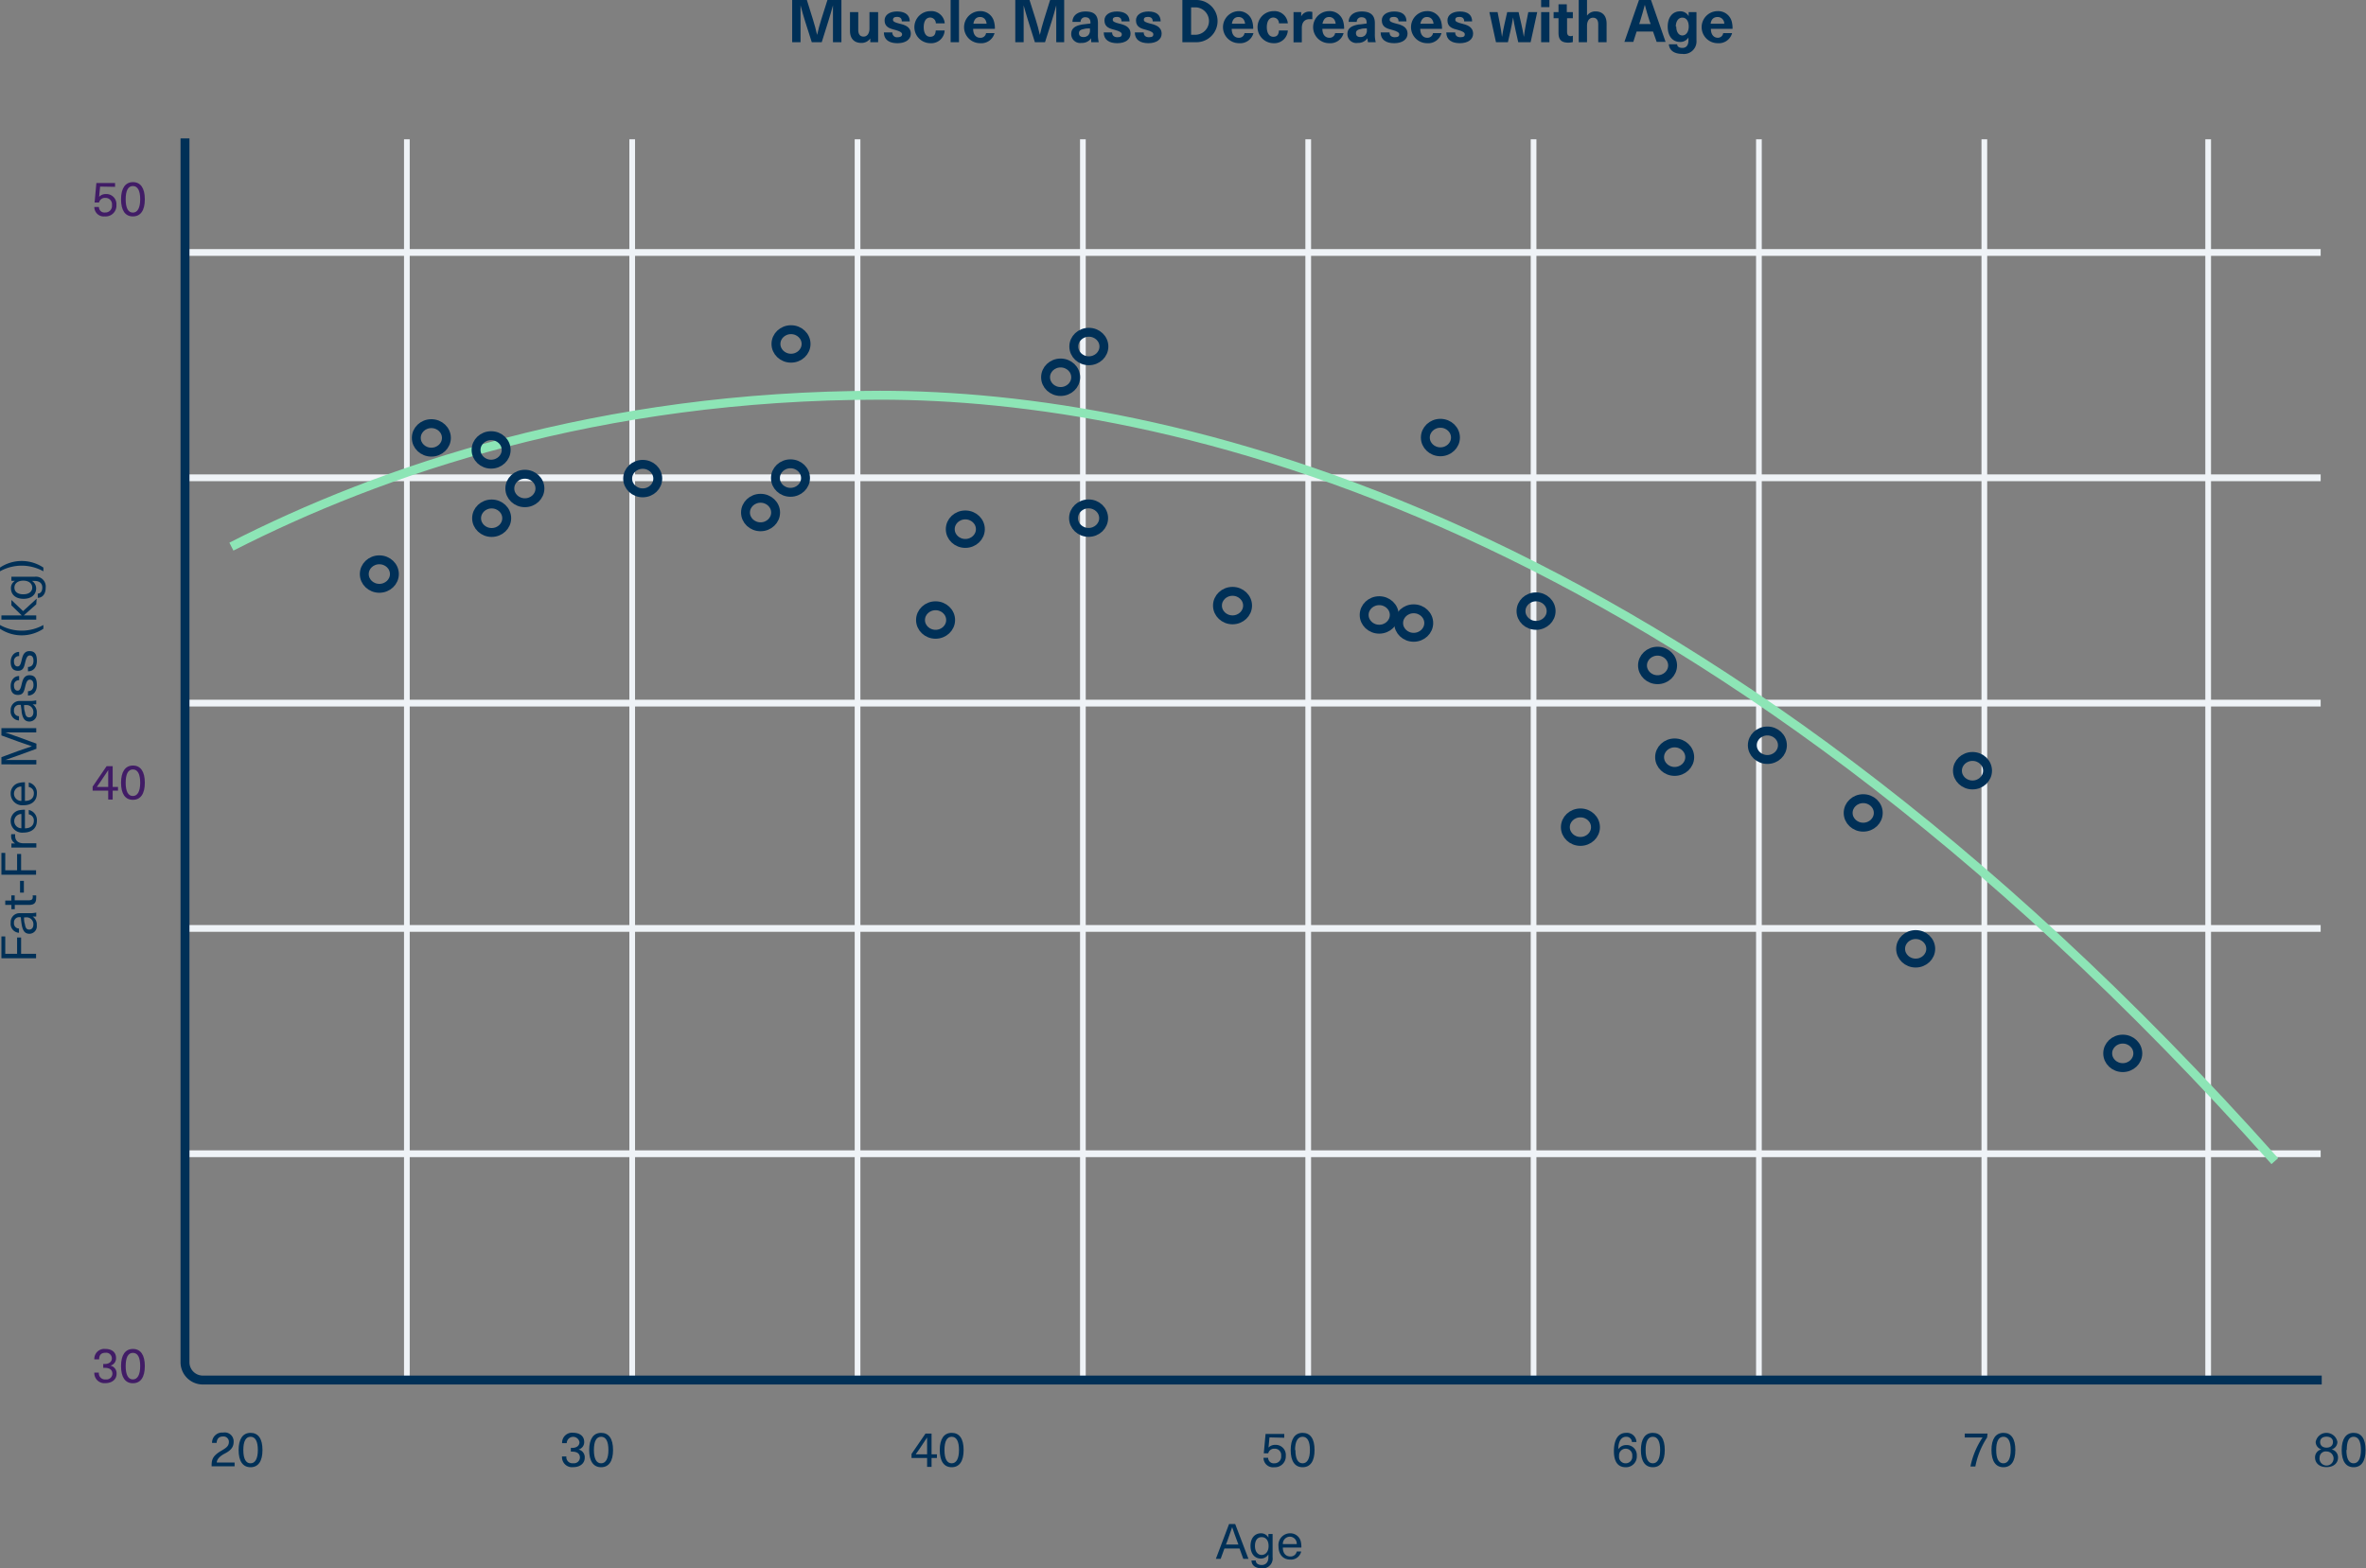 <svg id="Layer_1" data-name="Layer 1" xmlns="http://www.w3.org/2000/svg" viewBox="0 0 265.64 176.11"><rect x="0" y="0" width="265.64" height="176.11" fill="#808080" stroke="none"/><defs><style>.cls-1,.cls-2,.cls-3,.cls-4{fill:none;stroke-miterlimit:10;}.cls-1,.cls-2{stroke:#eff3f7;}.cls-1{stroke-width:0.76px;}.cls-2{stroke-width:0.64px;}.cls-3{stroke:#003057;}.cls-4{stroke:#8de5b6;}.cls-5{fill:#003057;}.cls-6{fill:#411c66;}</style></defs><title>Graph 1</title><line class="cls-1" x1="20.38" y1="28.35" x2="260.55" y2="28.35"/><line class="cls-1" x1="20.38" y1="53.65" x2="260.55" y2="53.65"/><line class="cls-1" x1="20.38" y1="78.95" x2="260.55" y2="78.95"/><line class="cls-1" x1="20.38" y1="104.25" x2="260.55" y2="104.25"/><line class="cls-1" x1="20.38" y1="129.55" x2="260.55" y2="129.55"/><line class="cls-2" x1="222.79" y1="15.64" x2="222.79" y2="154.85"/><line class="cls-2" x1="247.92" y1="15.64" x2="247.92" y2="154.85"/><line class="cls-2" x1="197.48" y1="15.64" x2="197.48" y2="154.85"/><line class="cls-2" x1="172.18" y1="15.64" x2="172.18" y2="154.85"/><line class="cls-2" x1="146.88" y1="15.64" x2="146.88" y2="154.85"/><line class="cls-2" x1="121.58" y1="15.64" x2="121.58" y2="154.85"/><line class="cls-2" x1="96.28" y1="15.64" x2="96.28" y2="154.85"/><line class="cls-2" x1="70.98" y1="15.64" x2="70.98" y2="154.85"/><line class="cls-2" x1="45.68" y1="15.64" x2="45.68" y2="154.85"/><path class="cls-3" d="M300.08,228.42H62.18a2,2,0,0,1-2-2V89" transform="translate(-39.41 -73.46)"/><path class="cls-4" d="M65.39,134.84c16.72-8.53,41.19-17,72.83-17s91.13,12.53,156.59,86" transform="translate(-39.41 -73.46)"/><path class="cls-5" d="M40,180.56h1.33v-1.83h.45v1.83h1.68v.5H39.57v-2.45H40Z" transform="translate(-39.41 -73.46)"/><path class="cls-5" d="M41.69,176h1.07a3.21,3.21,0,0,0,.72-.07v.44a1.9,1.9,0,0,1-.41,0h0a1.09,1.09,0,0,1,.47,1,.84.84,0,0,1-.82.94c-.46,0-.75-.25-.88-1.06a7.84,7.84,0,0,1-.09-.8h-.11a.58.58,0,0,0-.66.63.57.57,0,0,0,.56.64v.48a1,1,0,0,1-.93-1.12A1,1,0,0,1,41.69,176Zm.42.47c0,.21,0,.51.09.73.07.48.21.64.49.64s.47-.21.47-.57a.77.77,0,0,0-.87-.8Z" transform="translate(-39.41 -73.46)"/><path class="cls-5" d="M43.07,174h.4a1.48,1.48,0,0,1,0,.31c0,.53-.23.76-.8.76H41.07v.48h-.38v-.48H40v-.49h.68V174h.38v.55h1.58c.32,0,.45-.1.45-.38A.6.6,0,0,0,43.07,174Z" transform="translate(-39.41 -73.46)"/><path class="cls-5" d="M42.09,173.69h-.43v-1.32h.43Z" transform="translate(-39.41 -73.46)"/><path class="cls-5" d="M40,171.18h1.33v-1.83h.45v1.83h1.68v.5H39.57v-2.45H40Z" transform="translate(-39.41 -73.46)"/><path class="cls-5" d="M40.68,167.13h.43c0,.06,0,.13,0,.19,0,.53.34.83.95.83h1.43v.48H40.69v-.46h.42a.93.93,0,0,1-.45-.83A.68.68,0,0,1,40.68,167.13Z" transform="translate(-39.41 -73.46)"/><path class="cls-5" d="M42.64,164.9v-.49a1.15,1.15,0,0,1,.91,1.23c0,.82-.59,1.31-1.51,1.31a1.29,1.29,0,0,1-1.43-1.3,1.2,1.2,0,0,1,1-1.22,3.28,3.28,0,0,1,.6-.05v2.09c.69,0,1-.38,1-.83A.69.69,0,0,0,42.64,164.9Zm-.83,1.56v-1.6a.8.8,0,1,0,0,1.6Z" transform="translate(-39.41 -73.46)"/><path class="cls-5" d="M42.64,161.83v-.5a1.16,1.16,0,0,1,.91,1.23c0,.83-.59,1.32-1.51,1.32a1.3,1.3,0,0,1-1.43-1.3,1.19,1.19,0,0,1,1-1.22,2.52,2.52,0,0,1,.6-.06v2.09c.69,0,1-.37,1-.83A.68.68,0,0,0,42.64,161.83Zm-.83,1.56v-1.61a.8.8,0,0,0-.83.8A.81.81,0,0,0,41.81,163.39Z" transform="translate(-39.41 -73.46)"/><path class="cls-5" d="M43.48,155.7H40l1.5.53,2,.73v.58l-2,.73-1.5.53h3.49v.49H39.57v-.81l1.92-.71,1.5-.51h0l-1.5-.52-1.92-.7v-.82h3.91Z" transform="translate(-39.41 -73.46)"/><path class="cls-5" d="M41.69,152.17h1.07a3.21,3.21,0,0,0,.72-.07v.44a1.9,1.9,0,0,1-.41,0h0a1.07,1.07,0,0,1,.47,1,.84.84,0,0,1-.82.94c-.46,0-.75-.26-.88-1.06,0-.25-.08-.59-.09-.81h-.11a.58.58,0,0,0-.66.63.57.57,0,0,0,.56.64v.48a1,1,0,0,1-.93-1.12A1,1,0,0,1,41.69,152.17Zm.42.46c0,.22,0,.52.09.73.07.48.21.65.49.65s.47-.21.47-.58a.77.77,0,0,0-.22-.57.79.79,0,0,0-.65-.23Z" transform="translate(-39.41 -73.46)"/><path class="cls-5" d="M41.56,149.37v.47a.55.55,0,0,0-.58.62c0,.34.16.55.4.55s.34-.21.45-.67.24-1.06.89-1.06.83.43.83,1.11-.35,1.16-1,1.17v-.49c.4,0,.62-.26.62-.69s-.17-.6-.42-.6-.38.23-.51.77-.21.94-.82.94-.81-.42-.81-1S40.94,149.37,41.56,149.37Z" transform="translate(-39.41 -73.46)"/><path class="cls-5" d="M41.56,146.66v.47a.55.55,0,0,0-.58.62c0,.34.16.54.4.54s.34-.2.45-.67.24-1.05.89-1.05.83.43.83,1.1-.35,1.17-1,1.17v-.49c.4,0,.62-.25.62-.68s-.17-.61-.42-.61-.38.23-.51.77-.21.95-.82.95-.81-.43-.81-1S40.94,146.66,41.56,146.66Z" transform="translate(-39.41 -73.46)"/><path class="cls-5" d="M39.41,143.64a5,5,0,0,0,4.87,0v.42a4.38,4.38,0,0,1-4.87,0Z" transform="translate(-39.41 -73.46)"/><path class="cls-5" d="M43.48,141.32l-1.4,1.24h1.4v.48H39.57v-.48h2.28l-1.16-1.13v-.6L42,142.08l1.53-1.4Z" transform="translate(-39.41 -73.46)"/><path class="cls-5" d="M41.09,138.68h-.4v-.46h2.62a1.1,1.1,0,0,1,1.23,1.22c0,.71-.34,1.13-.89,1.15v-.48c.33,0,.51-.27.51-.68s-.25-.74-.88-.74H43a1,1,0,0,1,.47.83c0,.72-.56,1.18-1.42,1.18s-1.41-.46-1.41-1.18A.93.93,0,0,1,41.09,138.68Zm.94,1.51c.61,0,1-.29,1-.75s-.39-.78-1-.78-1,.3-1,.78S41.42,140.19,42,140.19Z" transform="translate(-39.41 -73.46)"/><path class="cls-5" d="M39.41,137.19a4.38,4.38,0,0,1,4.87,0v.42a5,5,0,0,0-4.87,0Z" transform="translate(-39.41 -73.46)"/><path class="cls-5" d="M176.88,247.34l-.42,1.16h-.54l1.48-3.91h.69l1.49,3.91H179l-.42-1.16Zm1.44-.8c-.2-.55-.38-1-.57-1.6h0l-.56,1.6-.14.35h1.4Z" transform="translate(-39.41 -73.46)"/><path class="cls-5" d="M181.82,246.12h0v-.41h.47v2.62a1.1,1.1,0,0,1-1.22,1.23c-.71,0-1.14-.33-1.15-.88h.48c0,.32.27.51.67.51s.75-.26.75-.88V248h0a1,1,0,0,1-.83.47c-.72,0-1.18-.56-1.18-1.42s.46-1.42,1.18-1.42A.92.92,0,0,1,181.82,246.12Zm-1.51.94c0,.61.3,1,.75,1s.78-.39.78-1-.29-1-.78-1S180.31,246.44,180.31,247.06Z" transform="translate(-39.41 -73.46)"/><path class="cls-5" d="M185,247.67h.5a1.17,1.17,0,0,1-1.23.91c-.83,0-1.32-.6-1.32-1.51a1.31,1.31,0,0,1,1.3-1.44,1.2,1.2,0,0,1,1.22,1,2.53,2.53,0,0,1,.05.6h-2.08c0,.68.37,1,.83,1A.69.69,0,0,0,185,247.67Zm-1.56-.83H185a.78.78,0,0,0-.79-.83A.8.8,0,0,0,183.44,246.84Z" transform="translate(-39.41 -73.46)"/><path class="cls-5" d="M65.64,235.38c0,.65-.42,1-1,1.3s-.89.67-.89,1h2v.43H63.17V238c0-.7.17-1.1,1.09-1.64.56-.33.85-.53.85-1a.6.6,0,0,0-.66-.6c-.47,0-.69.27-.72.72h-.51a1.13,1.13,0,0,1,1.24-1.16A1,1,0,0,1,65.64,235.38Z" transform="translate(-39.41 -73.46)"/><path class="cls-5" d="M68.88,236.28c0,1.25-.47,1.93-1.34,1.93s-1.34-.68-1.34-1.93.48-1.93,1.34-1.93S68.88,235,68.88,236.28Zm-2.15,0c0,1,.29,1.49.81,1.49s.82-.52.82-1.49-.28-1.49-.82-1.49S66.73,235.31,66.73,236.28Z" transform="translate(-39.41 -73.46)"/><path class="cls-5" d="M105,235.36a.84.84,0,0,1-.64.86h0a.89.89,0,0,1,.7.93c0,.62-.52,1.05-1.27,1.05a1.13,1.13,0,0,1-1.28-1.2H103a.68.68,0,0,0,.77.76.66.66,0,0,0,.75-.63c0-.43-.3-.67-.87-.67h-.15v-.42h.15c.51,0,.82-.26.82-.64a.72.72,0,0,0-1.43.11h-.52a1.12,1.12,0,0,1,1.25-1.17C104.54,234.35,105,234.75,105,235.36Z" transform="translate(-39.41 -73.46)"/><path class="cls-5" d="M108.24,236.28c0,1.25-.47,1.93-1.34,1.93s-1.34-.68-1.34-1.93.48-1.93,1.34-1.93S108.24,235,108.24,236.28Zm-2.15,0c0,1,.29,1.49.81,1.49s.82-.52.82-1.49-.28-1.49-.82-1.49S106.09,235.31,106.09,236.28Z" transform="translate(-39.41 -73.46)"/><path class="cls-5" d="M144,237.17v1h-.5v-1h-1.75v-.45l1.57-2.29H144v2.33h.6v.41Zm-.5-.41v-.51c0-.46,0-.92,0-1.38h0c-.28.44-.56.85-.85,1.28l-.43.61Z" transform="translate(-39.41 -73.46)"/><path class="cls-5" d="M147.6,236.28c0,1.25-.47,1.93-1.34,1.93s-1.34-.68-1.34-1.93.48-1.93,1.34-1.93S147.6,235,147.6,236.28Zm-2.15,0c0,1,.29,1.49.81,1.49s.82-.52.82-1.49-.28-1.49-.82-1.49S145.45,235.31,145.45,236.28Z" transform="translate(-39.41 -73.46)"/><path class="cls-5" d="M181.94,234.86l-.11,1.14h0a1,1,0,0,1,.74-.3,1.13,1.13,0,0,1,1.2,1.22,1.22,1.22,0,0,1-1.3,1.29,1.06,1.06,0,0,1-1.2-1.06h.52a.62.62,0,0,0,.68.62.75.75,0,0,0,.78-.84.71.71,0,0,0-.75-.8.67.67,0,0,0-.7.52l-.5,0,.2-2.18h2.1v.43Z" transform="translate(-39.41 -73.46)"/><path class="cls-5" d="M187,236.28c0,1.25-.47,1.93-1.34,1.93s-1.34-.68-1.34-1.93.48-1.93,1.34-1.93S187,235,187,236.28Zm-2.15,0c0,1,.29,1.49.81,1.49s.82-.52.82-1.49-.28-1.49-.82-1.49S184.81,235.31,184.81,236.28Z" transform="translate(-39.41 -73.46)"/><path class="cls-5" d="M223.14,235.38h-.51a.61.61,0,0,0-.64-.59c-.52,0-.87.43-.89,1.4h0a1.07,1.07,0,0,1,.91-.47,1.13,1.13,0,0,1,1.17,1.21,1.21,1.21,0,0,1-1.26,1.28c-.84,0-1.31-.6-1.31-1.79,0-1.35.51-2.07,1.38-2.07A1.06,1.06,0,0,1,223.14,235.38Zm-1.95,1.56a.73.73,0,0,0,.74.83.74.74,0,0,0,.74-.83.73.73,0,0,0-.73-.81A.74.74,0,0,0,221.19,236.94Z" transform="translate(-39.41 -73.46)"/><path class="cls-5" d="M226.32,236.28c0,1.25-.47,1.93-1.34,1.93s-1.34-.68-1.34-1.93.48-1.93,1.34-1.93S226.32,235,226.32,236.28Zm-2.15,0c0,1,.29,1.49.81,1.49s.82-.52.82-1.49-.28-1.49-.82-1.49S224.17,235.31,224.17,236.28Z" transform="translate(-39.41 -73.46)"/><path class="cls-5" d="M262.51,234.87a9,9,0,0,0-1.32,3.26h-.55a9,9,0,0,1,1.36-3.26H260v-.44h2.56Z" transform="translate(-39.41 -73.46)"/><path class="cls-5" d="M265.68,236.28c0,1.25-.47,1.93-1.34,1.93s-1.34-.68-1.34-1.93.48-1.93,1.34-1.93S265.68,235,265.68,236.28Zm-2.15,0c0,1,.29,1.49.81,1.49s.82-.52.82-1.49-.28-1.49-.82-1.49S263.53,235.31,263.53,236.28Z" transform="translate(-39.41 -73.46)"/><path class="cls-5" d="M301.84,235.37a.89.89,0,0,1-.65.84h0a.91.91,0,0,1,.72.91c0,.65-.52,1.08-1.29,1.08s-1.29-.43-1.29-1.08a.91.91,0,0,1,.71-.91h0a.89.89,0,0,1-.64-.84,1.24,1.24,0,0,1,2.44,0Zm-2,1.73a.79.79,0,1,0,.78-.66A.69.69,0,0,0,299.84,237.1Zm.06-1.72c0,.39.28.63.72.63s.72-.24.72-.63-.29-.6-.72-.6S299.9,235,299.9,235.38Z" transform="translate(-39.41 -73.46)"/><path class="cls-5" d="M305,236.28c0,1.25-.47,1.93-1.34,1.93s-1.34-.68-1.34-1.93.48-1.93,1.34-1.93S305,235,305,236.28Zm-2.15,0c0,1,.29,1.49.81,1.49s.82-.52.82-1.49-.28-1.49-.82-1.49S302.89,235.31,302.89,236.28Z" transform="translate(-39.41 -73.46)"/><path class="cls-6" d="M50.65,94.41l-.11,1.15h0a1,1,0,0,1,.74-.31,1.13,1.13,0,0,1,1.2,1.22,1.21,1.21,0,0,1-1.3,1.29A1.06,1.06,0,0,1,50,96.7h.52a.61.61,0,0,0,.68.62.74.74,0,0,0,.78-.83.72.72,0,0,0-.75-.81.67.67,0,0,0-.7.52l-.5,0,.2-2.19h2.1v.43Z" transform="translate(-39.41 -73.46)"/><path class="cls-6" d="M55.67,95.84c0,1.24-.47,1.92-1.34,1.92S53,97.08,53,95.84s.48-1.93,1.34-1.93S55.67,94.59,55.67,95.84Zm-2.15,0c0,1,.29,1.49.81,1.49s.82-.52.82-1.49-.28-1.49-.82-1.49S53.52,94.87,53.52,95.84Z" transform="translate(-39.41 -73.46)"/><path class="cls-6" d="M52.06,162.24v1h-.5v-1H49.81v-.45l1.57-2.3h.68v2.33h.6v.42Zm-.5-.42v-.5c0-.46,0-.92,0-1.38h0c-.28.43-.56.85-.85,1.27l-.43.61Z" transform="translate(-39.41 -73.46)"/><path class="cls-6" d="M55.67,161.35c0,1.24-.47,1.92-1.34,1.92S53,162.59,53,161.35s.48-1.93,1.34-1.93S55.67,160.1,55.67,161.35Zm-2.15,0c0,1,.29,1.49.81,1.49s.82-.52.82-1.49-.28-1.49-.82-1.49S53.52,160.38,53.52,161.35Z" transform="translate(-39.41 -73.46)"/><path class="cls-6" d="M52.44,225.94a.84.84,0,0,1-.64.86h0a.88.88,0,0,1,.7.92c0,.63-.52,1.05-1.27,1.05A1.13,1.13,0,0,1,50,227.59h.51a.69.69,0,0,0,.77.76.66.66,0,0,0,.75-.63c0-.44-.3-.67-.87-.67H51v-.43h.15c.51,0,.82-.25.82-.64a.64.64,0,0,0-.73-.62c-.45,0-.7.24-.7.74H50a1.12,1.12,0,0,1,1.25-1.17C52,224.93,52.44,225.33,52.44,225.94Z" transform="translate(-39.41 -73.46)"/><path class="cls-6" d="M55.67,226.85c0,1.25-.47,1.93-1.34,1.93S53,228.1,53,226.85s.48-1.92,1.34-1.92S55.67,225.61,55.67,226.85Zm-2.15,0c0,1,.29,1.5.81,1.5s.82-.52.82-1.5-.28-1.48-.82-1.48S53.52,225.89,53.52,226.85Z" transform="translate(-39.41 -73.46)"/><path class="cls-5" d="M132.93,78.2V75.84c0-.59,0-1.18,0-1.78h0c-.16.58-.33,1.18-.51,1.75l-.75,2.39h-1.12l-.76-2.39c-.18-.57-.35-1.17-.5-1.75h0c0,.6,0,1.19,0,1.78V78.2h-.94V73.46H130l.68,2.18c.18.57.34,1.16.47,1.74h0c.13-.58.29-1.17.47-1.74l.69-2.18h1.57V78.2Z" transform="translate(-39.41 -73.46)"/><path class="cls-5" d="M134.84,76.9V74.82h.93v2c0,.52.23.75.6.75s.66-.31.66-.92V74.82H138V78.2h-.88v-.42h0a1.2,1.2,0,0,1-1,.5C135.33,78.28,134.84,77.82,134.84,76.9Z" transform="translate(-39.41 -73.46)"/><path class="cls-5" d="M141.55,75.86h-.89c0-.35-.2-.5-.53-.5s-.46.12-.46.32.21.3.72.43,1.28.31,1.28,1.14c0,.63-.58,1.06-1.5,1.06s-1.52-.39-1.52-1.21h.95a.51.51,0,0,0,.59.54c.33,0,.5-.13.5-.33s-.26-.35-.78-.49-1.18-.28-1.18-1.07c0-.61.56-1,1.4-1S141.55,75.1,141.55,75.86Z" transform="translate(-39.41 -73.46)"/><path class="cls-5" d="M145.48,76.08h-1a.64.64,0,0,0-.64-.65c-.45,0-.72.41-.72,1.08s.27,1.08.72,1.08.6-.27.63-.71h1a1.5,1.5,0,0,1-1.6,1.43,1.8,1.8,0,0,1,0-3.6A1.5,1.5,0,0,1,145.48,76.08Z" transform="translate(-39.41 -73.46)"/><path class="cls-5" d="M146.14,78.2V73.46h.94V78.2Z" transform="translate(-39.41 -73.46)"/><path class="cls-5" d="M150.12,77.18h.95a1.54,1.54,0,0,1-1.62,1.13,1.8,1.8,0,0,1,0-3.6A1.56,1.56,0,0,1,151,75.84a2.85,2.85,0,0,1,.11.86h-2.44c0,.7.37,1,.77,1A.62.62,0,0,0,150.12,77.18Zm-1.42-1.06h1.48c-.06-.52-.36-.75-.74-.75S148.78,75.6,148.7,76.12Z" transform="translate(-39.41 -73.46)"/><path class="cls-5" d="M158,78.2V75.84c0-.59,0-1.18,0-1.78h0c-.15.58-.32,1.18-.5,1.75l-.76,2.39H155.6l-.75-2.39c-.18-.57-.35-1.17-.51-1.75h0c0,.6,0,1.19,0,1.78V78.2h-.94V73.46H155l.69,2.18c.18.57.34,1.16.47,1.74h0c.13-.58.29-1.17.47-1.74l.68-2.18h1.58V78.2Z" transform="translate(-39.41 -73.46)"/><path class="cls-5" d="M162.68,76.05v1.23a3.52,3.52,0,0,0,.09.92h-.84a2.09,2.09,0,0,1,0-.45h0a1.26,1.26,0,0,1-1.1.53,1,1,0,0,1-1.15-1c0-.56.33-.93,1.31-1.08l.85-.1V76c0-.42-.23-.6-.55-.6a.5.5,0,0,0-.56.52h-.91c0-.65.5-1.17,1.47-1.17S162.68,75.16,162.68,76.05Zm-.9.6c-.2,0-.48,0-.68.07-.39.07-.55.2-.55.47s.18.43.5.43a.76.76,0,0,0,.54-.2.8.8,0,0,0,.19-.64Z" transform="translate(-39.41 -73.46)"/><path class="cls-5" d="M166.23,75.86h-.9c0-.35-.2-.5-.53-.5s-.46.12-.46.32.21.3.73.43,1.27.31,1.27,1.14c0,.63-.57,1.06-1.49,1.06s-1.52-.39-1.52-1.21h.94c0,.34.21.54.6.54s.49-.13.49-.33-.25-.35-.78-.49-1.17-.28-1.17-1.07c0-.61.56-1,1.4-1S166.23,75.1,166.23,75.86Z" transform="translate(-39.41 -73.46)"/><path class="cls-5" d="M169.72,75.86h-.89c0-.35-.2-.5-.54-.5s-.46.12-.46.32.22.3.73.43,1.27.31,1.27,1.14c0,.63-.57,1.06-1.49,1.06s-1.52-.39-1.52-1.21h1c0,.34.2.54.59.54s.49-.13.49-.33-.25-.35-.78-.49-1.17-.28-1.17-1.07c0-.61.56-1,1.4-1S169.72,75.1,169.72,75.86Z" transform="translate(-39.41 -73.46)"/><path class="cls-5" d="M173.74,73.46a2.37,2.37,0,1,1,0,4.74h-1.58V73.46Zm-.6,3.9h.59a1.54,1.54,0,0,0,0-3.07h-.59Z" transform="translate(-39.41 -73.46)"/><path class="cls-5" d="M179.14,77.18h1a1.54,1.54,0,0,1-1.62,1.13,1.8,1.8,0,0,1,0-3.6A1.56,1.56,0,0,1,180,75.84a2.85,2.85,0,0,1,.11.86H177.7c0,.7.37,1,.77,1A.62.62,0,0,0,179.14,77.18Zm-1.42-1.06h1.48c-.06-.52-.36-.75-.74-.75S177.8,75.6,177.72,76.12Z" transform="translate(-39.41 -73.46)"/><path class="cls-5" d="M184,76.08h-1a.63.63,0,0,0-.63-.65c-.45,0-.73.41-.73,1.08s.28,1.08.73,1.08.6-.27.63-.71h1a1.51,1.51,0,0,1-1.6,1.43,1.8,1.8,0,0,1,0-3.6A1.5,1.5,0,0,1,184,76.08Z" transform="translate(-39.41 -73.46)"/><path class="cls-5" d="M186.75,74.8v.81l-.3,0c-.57,0-.88.36-.88,1v1.6h-.93V74.82h.86v.48h0a1,1,0,0,1,.93-.54A1.76,1.76,0,0,1,186.75,74.8Z" transform="translate(-39.41 -73.46)"/><path class="cls-5" d="M189.31,77.18h.95a1.54,1.54,0,0,1-1.62,1.13,1.8,1.8,0,0,1,0-3.6,1.56,1.56,0,0,1,1.57,1.13,2.85,2.85,0,0,1,.11.86h-2.44c0,.7.37,1,.77,1A.62.62,0,0,0,189.31,77.18Zm-1.42-1.06h1.48c-.06-.52-.36-.75-.74-.75S188,75.6,187.89,76.12Z" transform="translate(-39.41 -73.46)"/><path class="cls-5" d="M193.77,76.05v1.23a3.44,3.44,0,0,0,.1.92H193a1.59,1.59,0,0,1-.05-.45h0a1.29,1.29,0,0,1-1.1.53,1,1,0,0,1-1.16-1c0-.56.34-.93,1.32-1.08.25,0,.63-.08.84-.1V76c0-.42-.22-.6-.55-.6a.5.5,0,0,0-.56.52h-.91c0-.65.5-1.17,1.47-1.17S193.77,75.16,193.77,76.05Zm-.9.6c-.2,0-.48,0-.68.07-.38.07-.54.2-.54.47s.17.43.5.43a.73.73,0,0,0,.53-.2.8.8,0,0,0,.19-.64Z" transform="translate(-39.41 -73.46)"/><path class="cls-5" d="M197.32,75.86h-.89c0-.35-.2-.5-.54-.5s-.46.12-.46.32.22.3.73.43,1.28.31,1.28,1.14c0,.63-.58,1.06-1.5,1.06s-1.52-.39-1.52-1.21h1c0,.34.2.54.59.54s.5-.13.5-.33-.26-.35-.79-.49-1.17-.28-1.17-1.07c0-.61.56-1,1.4-1S197.32,75.1,197.32,75.86Z" transform="translate(-39.41 -73.46)"/><path class="cls-5" d="M200.3,77.18h.95a1.54,1.54,0,0,1-1.62,1.13,1.8,1.8,0,0,1,0-3.6,1.56,1.56,0,0,1,1.57,1.13,2.85,2.85,0,0,1,.11.86h-2.44c0,.7.37,1,.77,1A.62.62,0,0,0,200.3,77.18Zm-1.42-1.06h1.48c-.06-.52-.36-.75-.74-.75S199,75.6,198.88,76.12Z" transform="translate(-39.41 -73.46)"/><path class="cls-5" d="M204.69,75.86h-.89c0-.35-.2-.5-.54-.5s-.46.12-.46.32.22.3.73.43,1.27.31,1.27,1.14c0,.63-.57,1.06-1.49,1.06s-1.52-.39-1.52-1.21h1c0,.34.2.54.59.54s.49-.13.49-.33-.25-.35-.78-.49-1.17-.28-1.17-1.07c0-.61.56-1,1.4-1S204.69,75.1,204.69,75.86Z" transform="translate(-39.41 -73.46)"/><path class="cls-5" d="M209.87,78.2l-.3-1.33c-.11-.47-.2-1-.28-1.45h0c-.08.49-.18,1-.28,1.45l-.3,1.33h-1.34l-.74-3.38h.92l.26,1.3c.09.49.18,1,.24,1.48h0c.08-.49.17-1,.28-1.46l.3-1.32h1.28l.3,1.32c.12.49.21,1,.29,1.46h0c.06-.49.15-1,.24-1.48l.26-1.3H212l-.74,3.38Z" transform="translate(-39.41 -73.46)"/><path class="cls-5" d="M212.44,74.26v-.8h.93v.8Zm0,3.94V74.82h.93V78.2Z" transform="translate(-39.41 -73.46)"/><path class="cls-5" d="M216,77.47v.71a1.87,1.87,0,0,1-.49.07c-.78,0-1.12-.31-1.12-1.1V75.51h-.55v-.69h.55v-.88h.93v.88H216v.69h-.65V77c0,.38.12.52.44.52A.83.83,0,0,0,216,77.47Z" transform="translate(-39.41 -73.46)"/><path class="cls-5" d="M217.61,75.19a1.14,1.14,0,0,1,.93-.45c.76,0,1.25.46,1.25,1.38V78.2h-.94v-2c0-.52-.22-.75-.59-.75s-.67.3-.67.92V78.2h-.93V73.46h.93v1.73Z" transform="translate(-39.41 -73.46)"/><path class="cls-5" d="M223.16,77l-.37,1.16h-1l1.65-4.74h1.32l1.65,4.74h-1L225,77Zm1.46-1.15c-.2-.61-.38-1.24-.54-1.85h0c-.16.61-.34,1.24-.53,1.85l-.1.31h1.29Z" transform="translate(-39.41 -73.46)"/><path class="cls-5" d="M229,75.27h0v-.45h.88V78a1.41,1.41,0,0,1-1.6,1.51c-.94,0-1.45-.42-1.5-1.08h.93c0,.26.23.41.59.41s.68-.21.68-.87v-.3h0a1.07,1.07,0,0,1-.94.5c-.85,0-1.39-.66-1.39-1.72s.55-1.72,1.4-1.72A1.06,1.06,0,0,1,229,75.27Zm-1.39,1.17c0,.59.27,1,.68,1s.72-.38.72-1-.28-1-.72-1S227.56,75.86,227.56,76.44Z" transform="translate(-39.41 -73.46)"/><path class="cls-5" d="M232.88,77.18h1a1.54,1.54,0,0,1-1.62,1.13,1.8,1.8,0,0,1,0-3.6,1.57,1.57,0,0,1,1.57,1.13,2.89,2.89,0,0,1,.1.86h-2.43c0,.7.37,1,.77,1A.6.6,0,0,0,232.88,77.18Zm-1.41-1.06H233a.74.74,0,0,0-.74-.75C231.83,75.37,231.54,75.6,231.47,76.12Z" transform="translate(-39.41 -73.46)"/><ellipse class="cls-3" cx="88.81" cy="38.62" rx="1.69" ry="1.6"/><ellipse class="cls-3" cx="122.25" cy="38.91" rx="1.69" ry="1.6"/><ellipse class="cls-3" cx="48.43" cy="49.17" rx="1.69" ry="1.6"/><ellipse class="cls-3" cx="42.59" cy="64.46" rx="1.69" ry="1.6"/><ellipse class="cls-3" cx="55.2" cy="58.19" rx="1.69" ry="1.6"/><ellipse class="cls-3" cx="55.14" cy="50.52" rx="1.69" ry="1.6"/><ellipse class="cls-3" cx="58.93" cy="54.85" rx="1.69" ry="1.6"/><ellipse class="cls-3" cx="72.16" cy="53.74" rx="1.69" ry="1.6"/><ellipse class="cls-3" cx="85.39" cy="57.55" rx="1.69" ry="1.6"/><ellipse class="cls-3" cx="88.75" cy="53.68" rx="1.69" ry="1.6"/><ellipse class="cls-3" cx="108.38" cy="59.42" rx="1.69" ry="1.6"/><ellipse class="cls-3" cx="122.22" cy="58.18" rx="1.69" ry="1.6"/><ellipse class="cls-3" cx="161.72" cy="49.13" rx="1.69" ry="1.6"/><ellipse class="cls-3" cx="154.85" cy="69.05" rx="1.69" ry="1.6"/><ellipse class="cls-3" cx="158.72" cy="69.96" rx="1.69" ry="1.6"/><ellipse class="cls-3" cx="186.1" cy="74.72" rx="1.69" ry="1.6"/><ellipse class="cls-3" cx="188.02" cy="85.02" rx="1.69" ry="1.6"/><ellipse class="cls-3" cx="177.44" cy="92.88" rx="1.69" ry="1.6"/><ellipse class="cls-3" cx="172.46" cy="68.62" rx="1.69" ry="1.6"/><ellipse class="cls-3" cx="198.43" cy="83.68" rx="1.69" ry="1.6"/><ellipse class="cls-3" cx="209.19" cy="91.28" rx="1.69" ry="1.6"/><ellipse class="cls-3" cx="215.08" cy="106.54" rx="1.69" ry="1.6"/><ellipse class="cls-3" cx="238.33" cy="118.28" rx="1.69" ry="1.6"/><ellipse class="cls-3" cx="221.46" cy="86.54" rx="1.69" ry="1.6"/><ellipse class="cls-3" cx="138.38" cy="68" rx="1.69" ry="1.6"/><ellipse class="cls-3" cx="105.04" cy="69.62" rx="1.69" ry="1.6"/><ellipse class="cls-3" cx="119.08" cy="42.36" rx="1.69" ry="1.6"/></svg>